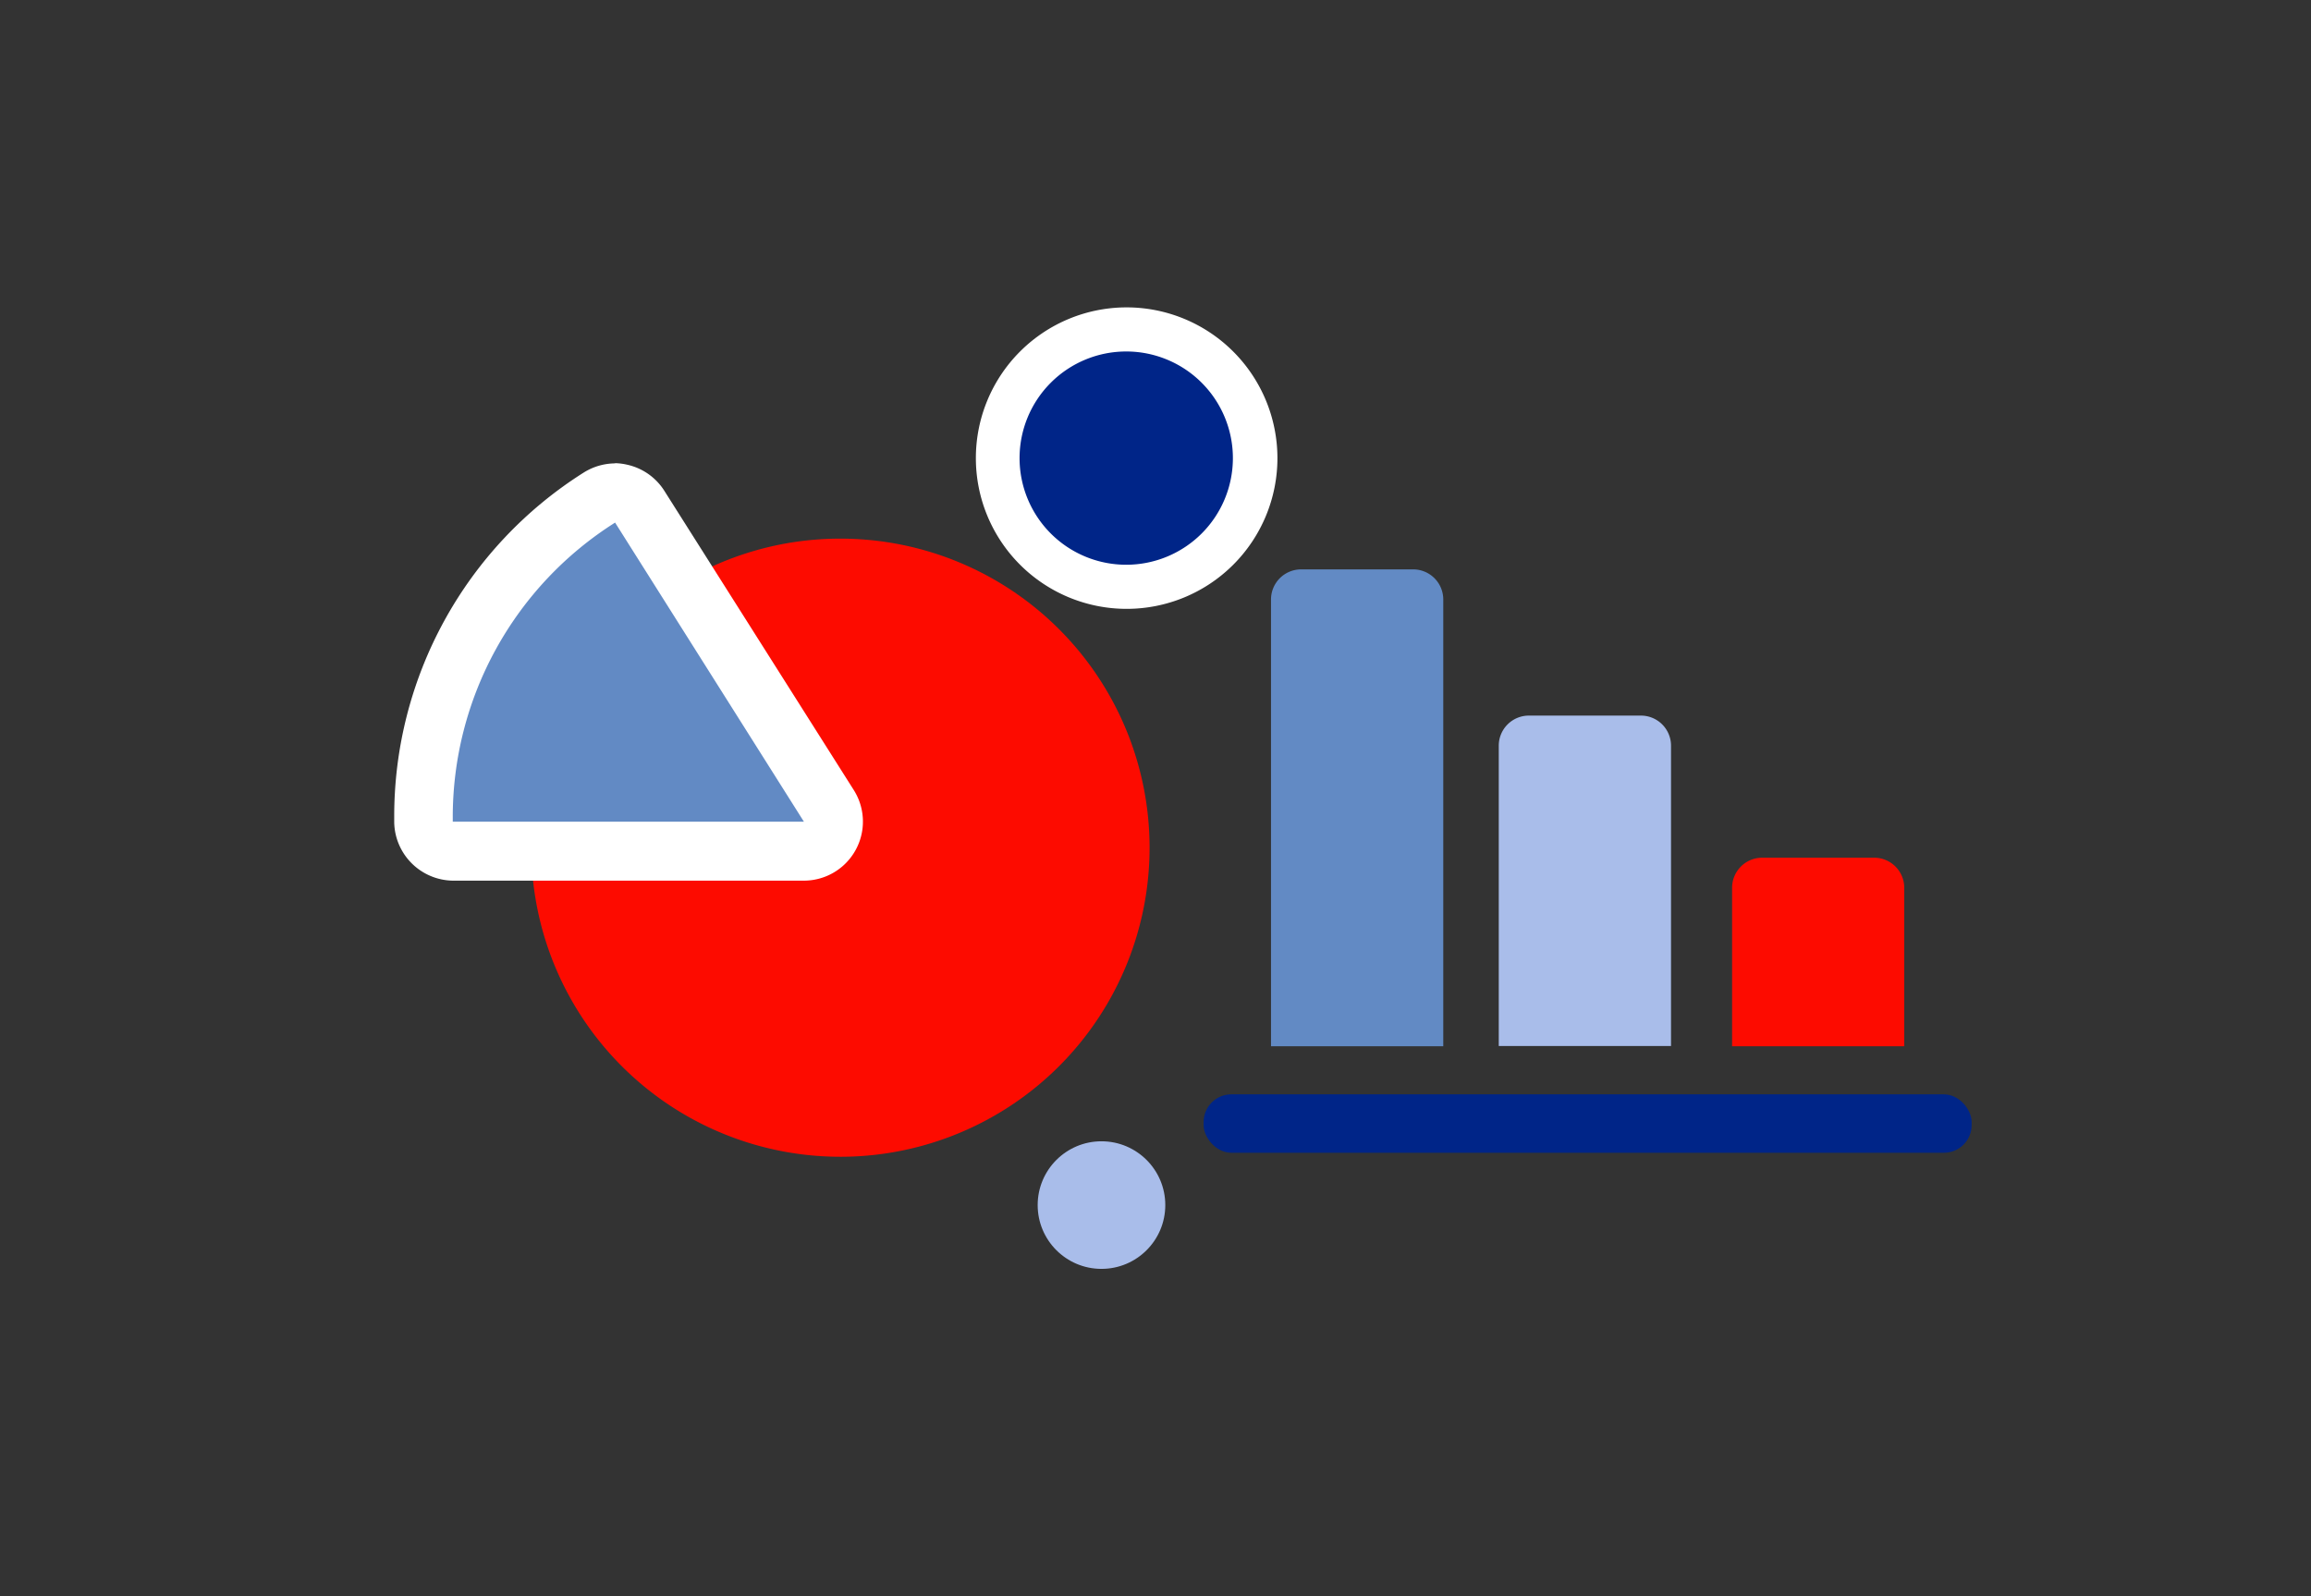 <svg id="Layer_1" data-name="Layer 1" xmlns="http://www.w3.org/2000/svg" viewBox="0 0 219.48 151.64"><rect x="0" y="0" width="219.48" height="151.64" fill="#333333" stroke="none"/><defs><style>.cls-1{fill:none;}.cls-2{fill:#fd0b00;}.cls-3{fill:#628ac4;}.cls-4{fill:#a9bdea;}.cls-5{fill:#002588;}.cls-6{fill:#fff;}</style></defs><rect class="cls-1" width="219.48" height="151.64"/><path class="cls-2" d="M164.5,81.48h16.35a0,0,0,0,1,0,0V96.53A2.86,2.86,0,0,1,178,99.39H167.36a2.86,2.86,0,0,1-2.86-2.86V81.48A0,0,0,0,1,164.5,81.48Z" transform="translate(345.35 180.87) rotate(-180)"/><path class="cls-3" d="M120.72,54.09h16.35a0,0,0,0,1,0,0V96.53a2.86,2.86,0,0,1-2.86,2.86H123.57a2.86,2.86,0,0,1-2.86-2.86V54.09a0,0,0,0,1,0,0Z" transform="translate(257.78 153.48) rotate(-180)"/><path class="cls-4" d="M142.34,68H158.7a0,0,0,0,1,0,0V96.53a2.86,2.86,0,0,1-2.86,2.86H145.2a2.86,2.86,0,0,1-2.86-2.86V68A0,0,0,0,1,142.34,68Z" transform="translate(301.04 167.37) rotate(-180)"/><rect class="cls-5" x="114.31" y="103.96" width="72.94" height="5.55" rx="2.63"/><path class="cls-5" d="M107,55.74a12.23,12.23,0,1,1,12.22-12.22A12.24,12.24,0,0,1,107,55.74Z"/><path class="cls-6" d="M107,33.39A10.13,10.13,0,1,1,96.83,43.52,10.13,10.13,0,0,1,107,33.39m0-4.19a14.32,14.32,0,1,0,14.32,14.32A14.33,14.33,0,0,0,107,29.2Z"/><circle class="cls-4" cx="104.61" cy="114.48" r="6.06"/><path class="cls-2" d="M79.82,51.17a29.21,29.21,0,0,0-15.68,4.54L80,80.92H50.46A29.36,29.36,0,1,0,79.82,51.17Z"/><path class="cls-3" d="M43,80.86a2.8,2.8,0,0,1-2.8-2.76s0-.35,0-.47A35.78,35.78,0,0,1,56.9,47.25a2.76,2.76,0,0,1,1.5-.44,3.27,3.27,0,0,1,.62.07,2.84,2.84,0,0,1,1.75,1.24l18,28.44a2.81,2.81,0,0,1-2.38,4.3Z"/><path class="cls-6" d="M58.4,49.62,76.35,78.06H43c0-.15,0-.29,0-.43a33.09,33.09,0,0,1,15.44-28m0-5.61a5.66,5.66,0,0,0-3,.87,38.59,38.59,0,0,0-18,32.75c0,.15,0,.29,0,.43v.08A5.65,5.65,0,0,0,43,83.66H76.35a5.61,5.61,0,0,0,4.74-8.6l-18-28.44a5.6,5.6,0,0,0-3.51-2.47A5.66,5.66,0,0,0,58.4,44Z"/></svg>